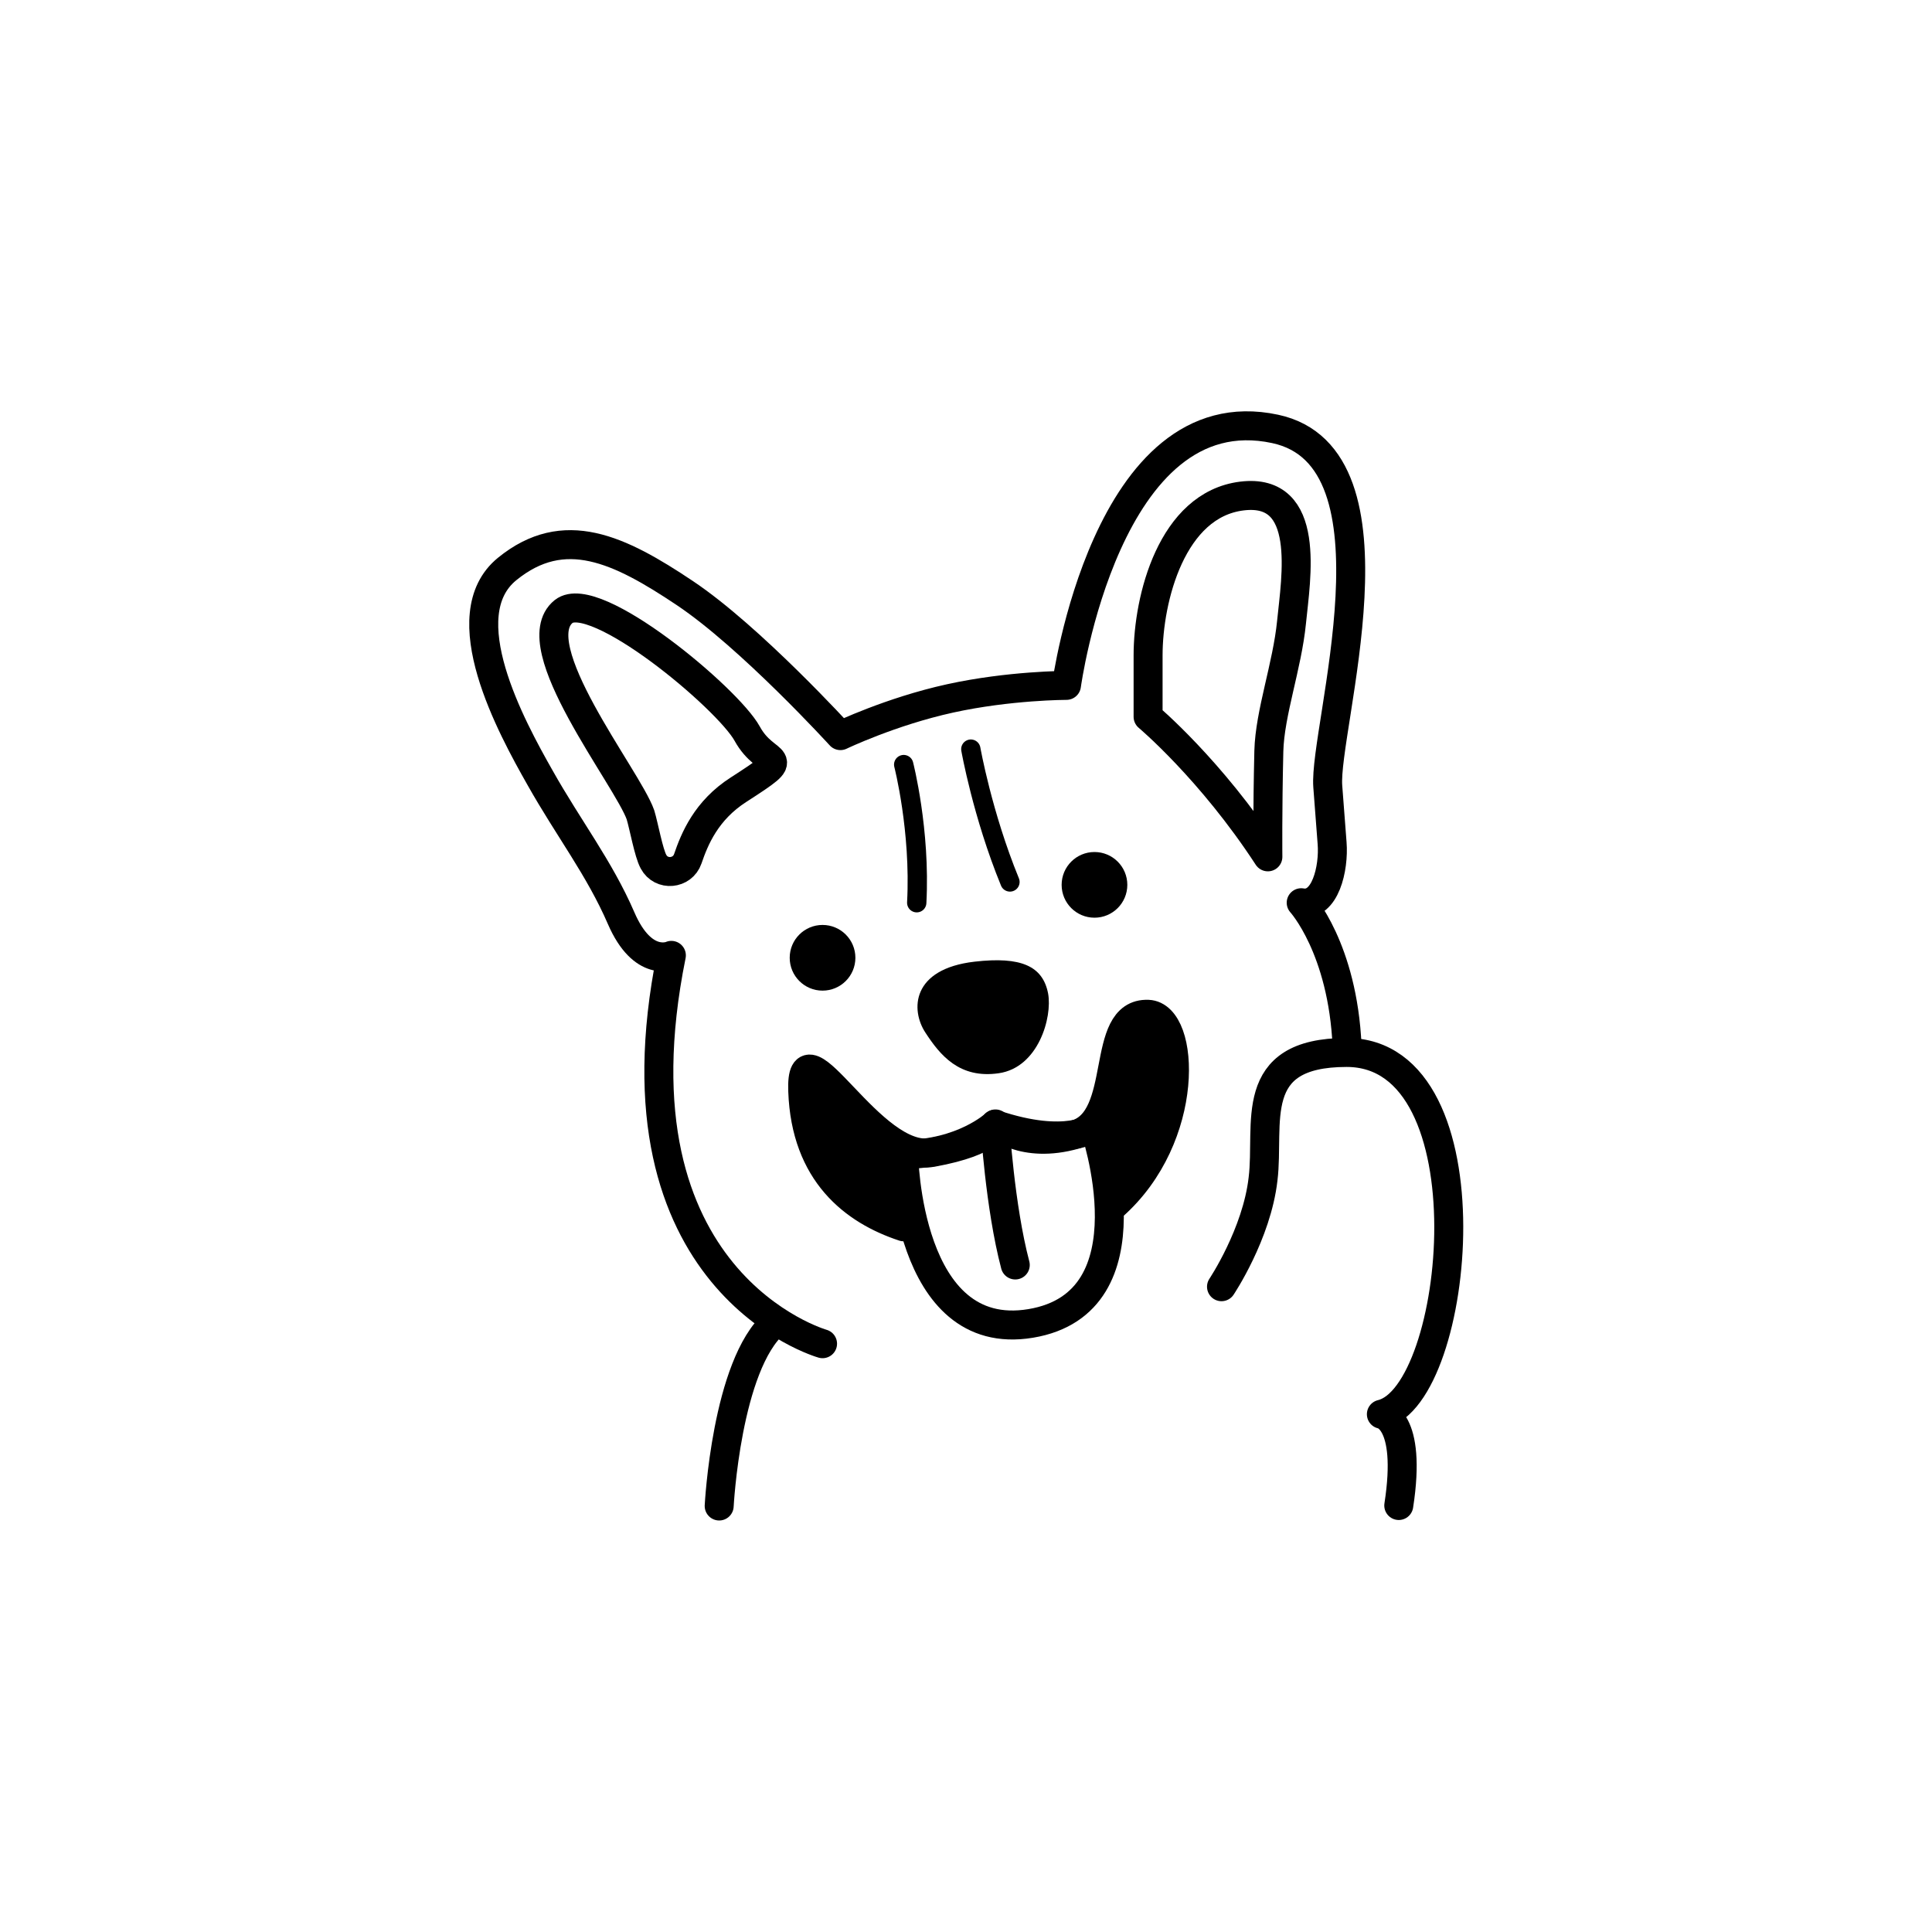 <?xml version="1.0" encoding="utf-8"?>
<!-- Generator: Adobe Illustrator 28.0.0, SVG Export Plug-In . SVG Version: 6.00 Build 0)  -->
<svg version="1.1" id="Layer_1" xmlns="http://www.w3.org/2000/svg" xmlns:xlink="http://www.w3.org/1999/xlink" x="0px" y="0px"
	 viewBox="0 0 400 400" style="enable-background:new 0 0 400 400;" xml:space="preserve">
<style type="text/css">
	.st0{fill:none;stroke:#000000;stroke-width:6;stroke-linecap:round;stroke-linejoin:round;stroke-miterlimit:10;}
	.st1{fill:none;stroke:#000000;stroke-width:4;stroke-linecap:round;stroke-linejoin:round;stroke-miterlimit:10;}
	.st2{stroke:#000000;stroke-width:6;stroke-linecap:round;stroke-linejoin:round;stroke-miterlimit:10;}
</style>
<g id="Layer_7">
	<g>
		<path class="st0" d="M148.9,311.8c0,0,1.5-29.2,11.5-37.9"/>
		<path class="st0" d="M170.3,278.2c0,0-45-12.7-31.3-80.4c0,0-5.9,2.7-10.4-7.7s-10.9-18.6-16.8-29.1c-5.9-10.4-18.6-33.6-6.8-43.2
			s23.2-4.1,36.8,5s32.2,29.5,32.2,29.5s10.4-5,22.7-7.7s24.1-2.7,24.1-2.7S229,81.3,264,88.8c27.7,5.9,10,62.2,10.9,74
			s0,0,0.9,11.8c0.4,5.1-1.4,13.2-6.4,12.3c0,0,8.6,9.4,9.5,29.7"/>
		<path class="st0" d="M252.9,266.4c0,0,7.3-10.9,8.6-22.3c1.4-11.4-3.6-26.2,17.3-26.2c30.4,0,23.6,71,7.2,74.9
			c0,0,6.4,0.8,3.6,18.9"/>
		<path class="st0" d="M135.3,178.4c1.6,3,6,2.6,7.1-0.6c1.4-4.1,3.8-10,10.5-14.3c12.1-7.8,5.8-4.3,1.8-11.6s-31.6-30.4-38-25.3
			c-8.7,7,13.2,34.4,15.9,42.1C133.3,171,134.3,176.6,135.3,178.4z"/>
		<path class="st0" d="M262.5,177.4c0,0-0.1-9.2,0.2-21.9c0.2-7.9,3.8-17.6,4.7-26.7c0.9-9.1,4.2-27.9-10.3-26.1s-19.4,21.2-19.4,33
			s0,12.7,0,12.7S250.7,159.3,262.5,177.4z"/>
		<circle cx="170.3" cy="198.3" r="6.8"/>
		<circle cx="226.6" cy="183.2" r="6.8"/>
		<path d="M201.8,199.1c9.6-1.1,14.1,0.9,15.2,6.6c0.9,4.9-2,15.3-10.2,16.5s-12.2-3.8-15.2-8.4
			C188.5,209.1,188.7,200.6,201.8,199.1z"/>
		<path class="st1" d="M187.1,158.3c0,0,3.5,13.6,2.7,28.6"/>
		<path class="st1" d="M201,155.1c0,0,2.4,13.6,8.1,27.5"/>
		<path class="st2" d="M187.1,239c-4,5,0,15,0,15c-10.3-3.4-20.3-11.1-20.9-28.1c-0.6-15.9,14.1,15,26.8,12.7s13.1-5.9,13.1-5.9
			s5.6,5.3,16.5,2.2s4.8-25.3,15.1-24.9c7.7,0.3,8.9,25.4-7.3,39.7c0,0-1.6-13.2-3.8-16.5"/>
		<path class="st0" d="M187.1,239c0,0,0.5,39.3,26.3,35s13.2-40.6,13.2-40.6s-5.7,4.4-20.6-0.6C206,232.8,199.3,239,187.1,239z"/>
		<path class="st0" d="M206,232.8c0,0,1,17,4.2,29.1"/>
	</g>
</g>
</svg>
